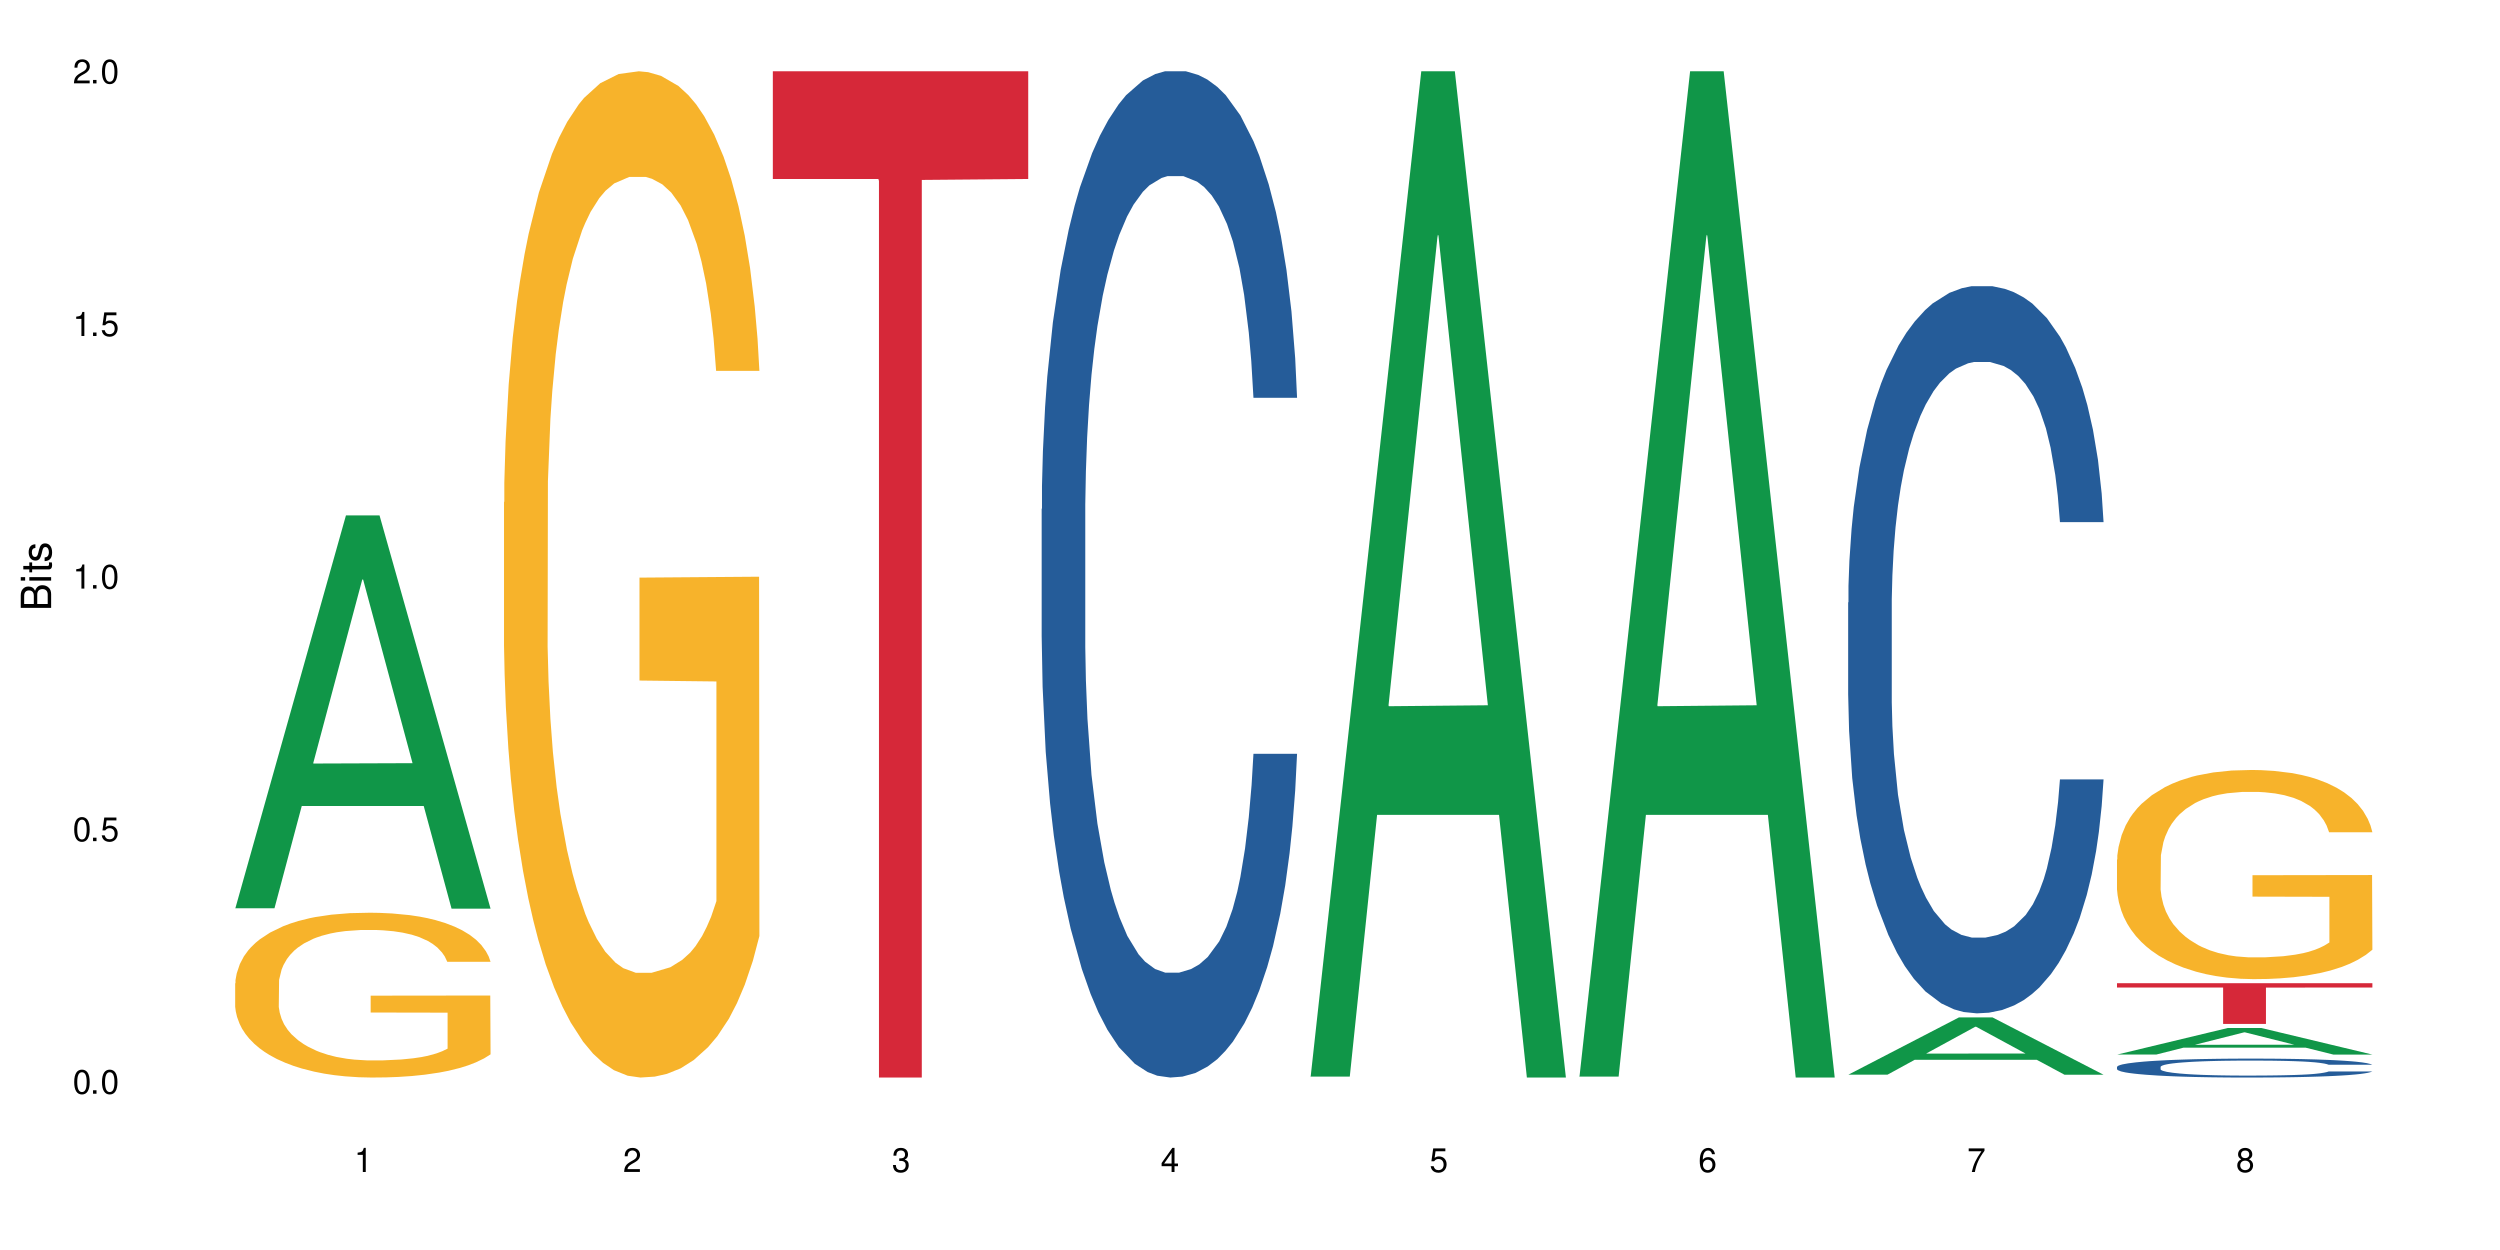 <?xml version="1.0" encoding="UTF-8"?>
<svg xmlns="http://www.w3.org/2000/svg" xmlns:xlink="http://www.w3.org/1999/xlink" width="720" height="360" viewBox="0 0 720 360">
<defs>
<g>
<g id="glyph-0-0">
</g>
<g id="glyph-0-1">
<path d="M 2.641 -6.938 C 2 -6.938 1.422 -6.656 1.078 -6.172 C 0.641 -5.562 0.406 -4.641 0.406 -3.359 C 0.406 -1.016 1.188 0.219 2.641 0.219 C 4.078 0.219 4.859 -1.016 4.859 -3.297 C 4.859 -4.641 4.656 -5.547 4.203 -6.172 C 3.844 -6.656 3.281 -6.938 2.641 -6.938 Z M 2.641 -6.188 C 3.547 -6.188 4 -5.25 4 -3.375 C 4 -1.406 3.562 -0.484 2.625 -0.484 C 1.734 -0.484 1.281 -1.438 1.281 -3.344 C 1.281 -5.25 1.734 -6.188 2.641 -6.188 Z M 2.641 -6.188 "/>
</g>
<g id="glyph-0-2">
<path d="M 1.828 -1 L 0.828 -1 L 0.828 0 L 1.828 0 Z M 1.828 -1 "/>
</g>
<g id="glyph-0-3">
<path d="M 4.562 -6.797 L 1.062 -6.797 L 0.547 -3.094 L 1.328 -3.094 C 1.719 -3.562 2.047 -3.734 2.578 -3.734 C 3.484 -3.734 4.062 -3.109 4.062 -2.094 C 4.062 -1.125 3.484 -0.531 2.578 -0.531 C 1.828 -0.531 1.375 -0.906 1.188 -1.672 L 0.328 -1.672 C 0.453 -1.109 0.547 -0.844 0.75 -0.594 C 1.125 -0.078 1.828 0.219 2.594 0.219 C 3.969 0.219 4.922 -0.781 4.922 -2.219 C 4.922 -3.562 4.031 -4.484 2.719 -4.484 C 2.25 -4.484 1.859 -4.359 1.469 -4.062 L 1.734 -5.969 L 4.562 -5.969 Z M 4.562 -6.797 "/>
</g>
<g id="glyph-0-4">
<path d="M 2.484 -4.938 L 2.484 0 L 3.328 0 L 3.328 -6.938 L 2.766 -6.938 C 2.469 -5.875 2.281 -5.734 0.984 -5.562 L 0.984 -4.938 Z M 2.484 -4.938 "/>
</g>
<g id="glyph-0-5">
<path d="M 4.859 -0.828 L 1.281 -0.828 C 1.359 -1.406 1.672 -1.781 2.5 -2.281 L 3.469 -2.828 C 4.406 -3.344 4.906 -4.062 4.906 -4.906 C 4.906 -5.484 4.672 -6.031 4.266 -6.406 C 3.859 -6.766 3.375 -6.938 2.719 -6.938 C 1.859 -6.938 1.219 -6.625 0.844 -6.031 C 0.609 -5.672 0.5 -5.234 0.484 -4.531 L 1.328 -4.531 C 1.359 -5.016 1.406 -5.281 1.531 -5.516 C 1.75 -5.938 2.188 -6.203 2.703 -6.203 C 3.469 -6.203 4.031 -5.641 4.031 -4.891 C 4.031 -4.344 3.719 -3.859 3.125 -3.516 L 2.234 -3 C 0.812 -2.172 0.406 -1.531 0.328 -0.016 L 4.859 -0.016 Z M 4.859 -0.828 "/>
</g>
<g id="glyph-0-6">
<path d="M 2.125 -3.188 L 2.578 -3.188 C 3.5 -3.188 3.984 -2.766 3.984 -1.922 C 3.984 -1.062 3.469 -0.531 2.594 -0.531 C 1.656 -0.531 1.203 -1 1.156 -2.016 L 0.312 -2.016 C 0.344 -1.453 0.438 -1.094 0.609 -0.781 C 0.953 -0.109 1.625 0.219 2.547 0.219 C 3.953 0.219 4.859 -0.625 4.859 -1.938 C 4.859 -2.828 4.516 -3.297 3.703 -3.594 C 4.344 -3.844 4.656 -4.328 4.656 -5.031 C 4.656 -6.219 3.875 -6.938 2.578 -6.938 C 1.203 -6.938 0.484 -6.172 0.453 -4.703 L 1.297 -4.703 C 1.312 -5.125 1.344 -5.359 1.453 -5.578 C 1.641 -5.969 2.062 -6.203 2.594 -6.203 C 3.344 -6.203 3.797 -5.75 3.797 -5 C 3.797 -4.516 3.609 -4.219 3.25 -4.047 C 3.016 -3.953 2.703 -3.922 2.125 -3.906 Z M 2.125 -3.188 "/>
</g>
<g id="glyph-0-7">
<path d="M 3.141 -1.672 L 3.141 0 L 3.984 0 L 3.984 -1.672 L 4.984 -1.672 L 4.984 -2.438 L 3.984 -2.438 L 3.984 -6.938 L 3.359 -6.938 L 0.266 -2.578 L 0.266 -1.672 Z M 3.141 -2.438 L 1 -2.438 L 3.141 -5.5 Z M 3.141 -2.438 "/>
</g>
<g id="glyph-0-8">
<path d="M 4.781 -5.125 C 4.609 -6.266 3.891 -6.938 2.844 -6.938 C 2.094 -6.938 1.422 -6.578 1.031 -5.953 C 0.594 -5.266 0.406 -4.422 0.406 -3.172 C 0.406 -2 0.578 -1.25 0.984 -0.641 C 1.359 -0.078 1.953 0.219 2.703 0.219 C 3.984 0.219 4.922 -0.75 4.922 -2.094 C 4.922 -3.375 4.062 -4.281 2.844 -4.281 C 2.172 -4.281 1.641 -4.031 1.281 -3.516 C 1.281 -5.234 1.828 -6.188 2.797 -6.188 C 3.391 -6.188 3.797 -5.797 3.938 -5.125 Z M 2.734 -3.531 C 3.547 -3.531 4.062 -2.953 4.062 -2.031 C 4.062 -1.156 3.484 -0.531 2.703 -0.531 C 1.922 -0.531 1.328 -1.188 1.328 -2.078 C 1.328 -2.938 1.906 -3.531 2.734 -3.531 Z M 2.734 -3.531 "/>
</g>
<g id="glyph-0-9">
<path d="M 4.984 -6.797 L 0.438 -6.797 L 0.438 -5.969 L 4.109 -5.969 C 2.5 -3.656 1.828 -2.234 1.328 0 L 2.219 0 C 2.594 -2.172 3.453 -4.047 4.984 -6.094 Z M 4.984 -6.797 "/>
</g>
<g id="glyph-0-10">
<path d="M 3.75 -3.656 C 4.469 -4.094 4.688 -4.438 4.688 -5.078 C 4.688 -6.172 3.844 -6.938 2.641 -6.938 C 1.438 -6.938 0.594 -6.172 0.594 -5.094 C 0.594 -4.438 0.812 -4.094 1.516 -3.656 C 0.734 -3.266 0.359 -2.703 0.359 -1.922 C 0.359 -0.656 1.281 0.219 2.641 0.219 C 3.984 0.219 4.922 -0.656 4.922 -1.922 C 4.922 -2.703 4.531 -3.266 3.75 -3.656 Z M 2.641 -6.188 C 3.359 -6.188 3.812 -5.75 3.812 -5.062 C 3.812 -4.406 3.344 -3.984 2.641 -3.984 C 1.922 -3.984 1.453 -4.406 1.453 -5.078 C 1.453 -5.75 1.922 -6.188 2.641 -6.188 Z M 2.641 -3.266 C 3.484 -3.266 4.062 -2.719 4.062 -1.906 C 4.062 -1.078 3.484 -0.531 2.625 -0.531 C 1.797 -0.531 1.219 -1.094 1.219 -1.906 C 1.219 -2.719 1.781 -3.266 2.641 -3.266 Z M 2.641 -3.266 "/>
</g>
<g id="glyph-1-0">
</g>
<g id="glyph-1-1">
<path d="M 0 -0.953 L 0 -4.891 C 0 -5.719 -0.234 -6.344 -0.734 -6.797 C -1.188 -7.234 -1.812 -7.469 -2.5 -7.469 C -3.547 -7.469 -4.188 -7 -4.625 -5.875 C -4.984 -6.688 -5.625 -7.094 -6.531 -7.094 C -7.172 -7.094 -7.734 -6.859 -8.141 -6.391 C -8.562 -5.922 -8.75 -5.344 -8.75 -4.5 L -8.75 -0.953 Z M -4.984 -2.062 L -7.766 -2.062 L -7.766 -4.219 C -7.766 -4.844 -7.688 -5.203 -7.453 -5.5 C -7.219 -5.812 -6.859 -5.969 -6.375 -5.969 C -5.891 -5.969 -5.531 -5.812 -5.297 -5.5 C -5.062 -5.203 -4.984 -4.844 -4.984 -4.219 Z M -0.984 -2.062 L -4 -2.062 L -4 -4.781 C -4 -5.766 -3.438 -6.359 -2.484 -6.359 C -1.547 -6.359 -0.984 -5.766 -0.984 -4.781 Z M -0.984 -2.062 "/>
</g>
<g id="glyph-1-2">
<path d="M -6.281 -1.797 L -6.281 -0.797 L 0 -0.797 L 0 -1.797 Z M -8.75 -1.797 L -8.75 -0.797 L -7.484 -0.797 L -7.484 -1.797 Z M -8.75 -1.797 "/>
</g>
<g id="glyph-1-3">
<path d="M -6.281 -3.047 L -6.281 -2.016 L -8.016 -2.016 L -8.016 -1.016 L -6.281 -1.016 L -6.281 -0.172 L -5.469 -0.172 L -5.469 -1.016 L -0.719 -1.016 C -0.078 -1.016 0.281 -1.453 0.281 -2.234 C 0.281 -2.5 0.25 -2.719 0.188 -3.047 L -0.641 -3.047 C -0.609 -2.906 -0.594 -2.766 -0.594 -2.562 C -0.594 -2.141 -0.719 -2.016 -1.156 -2.016 L -5.469 -2.016 L -5.469 -3.047 Z M -6.281 -3.047 "/>
</g>
<g id="glyph-1-4">
<path d="M -4.531 -5.25 C -5.766 -5.25 -6.469 -4.422 -6.469 -2.969 C -6.469 -1.516 -5.719 -0.562 -4.547 -0.562 C -3.562 -0.562 -3.094 -1.062 -2.734 -2.562 L -2.516 -3.484 C -2.344 -4.188 -2.094 -4.469 -1.641 -4.469 C -1.047 -4.469 -0.641 -3.875 -0.641 -3 C -0.641 -2.453 -0.797 -2 -1.062 -1.75 C -1.25 -1.594 -1.422 -1.531 -1.875 -1.469 L -1.875 -0.406 C -0.422 -0.453 0.281 -1.266 0.281 -2.922 C 0.281 -4.5 -0.5 -5.516 -1.719 -5.516 C -2.656 -5.516 -3.172 -4.984 -3.469 -3.734 L -3.703 -2.766 C -3.891 -1.953 -4.156 -1.609 -4.594 -1.609 C -5.188 -1.609 -5.547 -2.125 -5.547 -2.938 C -5.547 -3.75 -5.203 -4.172 -4.531 -4.203 Z M -4.531 -5.25 "/>
</g>
</g>
</defs>
<rect x="-72" y="-36" width="864" height="432" fill="rgb(100%, 100%, 100%)" fill-opacity="1"/>
<path fill-rule="nonzero" fill="rgb(6.275%, 58.824%, 28.235%)" fill-opacity="1" d="M 67.73 261.59 L 67.809 261.484 L 99.637 148.426 L 109.301 148.426 L 141.281 261.699 L 130.047 261.699 L 122.031 232.129 L 86.906 232.129 L 79.047 261.59 L 67.73 261.59 L 90.285 219.898 L 118.809 219.793 L 104.586 166.934 L 104.43 166.828 L 104.27 167.145 L 90.207 219.793 L 90.285 219.898 Z M 67.73 261.59 "/>
<path fill-rule="nonzero" fill="rgb(96.863%, 70.196%, 16.863%)" fill-opacity="1" d="M 67.73 283.195 L 67.82 283.152 L 67.82 282.285 L 68.18 280.332 L 69.078 277.645 L 70.242 275.434 L 71.5 273.699 L 72.305 272.789 L 73.652 271.488 L 74.816 270.535 L 77.777 268.586 L 81.543 266.762 L 83.609 265.984 L 85.941 265.246 L 89.258 264.422 L 90.785 264.117 L 95.449 263.426 L 100.738 262.992 L 106.57 262.863 L 109.262 262.906 L 112.938 263.078 L 117.961 263.555 L 120.832 263.988 L 123.074 264.422 L 125.406 264.984 L 128.277 265.852 L 130.969 266.895 L 133.121 267.934 L 135.273 269.234 L 137.066 270.621 L 138.594 272.141 L 139.938 273.961 L 140.746 275.477 L 141.281 276.996 L 128.816 276.996 L 128.098 275.477 L 127.289 274.309 L 125.945 272.875 L 124.598 271.836 L 123.254 271.012 L 120.742 269.883 L 118.59 269.191 L 115.898 268.586 L 113.297 268.195 L 110.336 267.934 L 108.543 267.848 L 103.789 267.848 L 99.484 268.152 L 96.973 268.496 L 95.18 268.844 L 92.668 269.496 L 91.141 270.016 L 90.246 270.363 L 87.555 271.707 L 85.762 272.918 L 84.773 273.742 L 83.52 275.043 L 82.621 276.215 L 81.633 277.949 L 81.098 279.25 L 80.379 282.195 L 80.289 290 L 80.559 291.648 L 81.098 293.426 L 81.812 294.984 L 82.891 296.633 L 83.965 297.891 L 85.852 299.582 L 87.465 300.707 L 88.719 301.445 L 91.141 302.617 L 92.129 303.008 L 94.461 303.785 L 96.883 304.395 L 99.844 304.914 L 102.086 305.172 L 105.672 305.391 L 110.246 305.391 L 115.629 305.129 L 119.039 304.785 L 121.371 304.438 L 122.895 304.133 L 124.777 303.656 L 126.125 303.223 L 127.379 302.746 L 128.906 302.008 L 128.906 291.648 L 106.75 291.605 L 106.75 286.75 L 141.195 286.707 L 141.281 303.656 L 139.398 304.828 L 137.066 305.953 L 134.824 306.82 L 132.492 307.559 L 129.176 308.383 L 126.484 308.902 L 122.355 309.508 L 118.59 309.898 L 114.645 310.16 L 111.145 310.289 L 107.02 310.332 L 103.34 310.246 L 99.395 309.984 L 96.254 309.641 L 93.383 309.207 L 90.516 308.641 L 86.926 307.73 L 84.594 306.996 L 82.172 306.082 L 79.75 305 L 77.598 303.828 L 76.164 302.918 L 74.727 301.879 L 73.203 300.578 L 71.766 299.105 L 70.691 297.762 L 69.703 296.242 L 68.988 294.812 L 68.27 292.863 L 67.91 291.301 L 67.73 289.957 Z M 67.73 283.195 "/>
<path fill-rule="nonzero" fill="rgb(96.863%, 70.196%, 16.863%)" fill-opacity="1" d="M 145.156 144.652 L 145.242 144.387 L 145.242 139.094 L 145.602 127.184 L 146.5 110.777 L 147.664 97.277 L 148.922 86.691 L 149.73 81.133 L 151.074 73.195 L 152.242 67.371 L 155.199 55.461 L 158.969 44.348 L 161.031 39.582 L 163.363 35.082 L 166.684 30.055 L 168.207 28.203 L 172.871 23.965 L 178.164 21.32 L 183.992 20.527 L 186.684 20.789 L 190.363 21.848 L 195.387 24.762 L 198.254 27.406 L 200.496 30.055 L 202.828 33.496 L 205.699 38.789 L 208.391 45.141 L 210.543 51.492 L 212.695 59.43 L 214.492 67.902 L 216.016 77.164 L 217.359 88.281 L 218.168 97.543 L 218.707 106.805 L 206.238 106.805 L 205.52 97.543 L 204.715 90.398 L 203.367 81.664 L 202.023 75.312 L 200.676 70.281 L 198.164 63.402 L 196.012 59.168 L 193.32 55.461 L 190.723 53.078 L 187.762 51.492 L 185.969 50.961 L 181.211 50.961 L 176.906 52.816 L 174.395 54.934 L 172.602 57.051 L 170.09 61.02 L 168.566 64.195 L 167.668 66.312 L 164.977 74.516 L 163.184 81.93 L 162.195 86.957 L 160.941 94.898 L 160.043 102.043 L 159.059 112.629 L 158.52 120.57 L 157.801 138.566 L 157.711 186.207 L 157.98 196.262 L 158.52 207.113 L 159.238 216.641 L 160.312 226.699 L 161.391 234.375 L 163.273 244.695 L 164.887 251.578 L 166.145 256.078 L 168.566 263.223 L 169.551 265.605 L 171.883 270.367 L 174.305 274.074 L 177.266 277.25 L 179.508 278.836 L 183.098 280.16 L 187.672 280.16 L 193.055 278.574 L 196.461 276.457 L 198.793 274.34 L 200.32 272.484 L 202.203 269.574 L 203.547 266.926 L 204.805 264.016 L 206.328 259.516 L 206.328 196.262 L 184.172 195.996 L 184.172 166.355 L 218.617 166.09 L 218.707 269.574 L 216.824 276.719 L 214.492 283.602 L 212.25 288.895 L 209.918 293.395 L 206.598 298.422 L 203.906 301.598 L 199.781 305.305 L 196.012 307.688 L 192.066 309.273 L 188.566 310.066 L 184.441 310.332 L 180.766 309.805 L 176.816 308.215 L 173.68 306.098 L 170.809 303.453 L 167.938 300.012 L 164.352 294.453 L 162.016 289.953 L 159.594 284.395 L 157.172 277.777 L 155.02 270.633 L 153.586 265.074 L 152.152 258.723 L 150.625 250.781 L 149.191 241.785 L 148.113 233.578 L 147.129 224.316 L 146.41 215.582 L 145.691 203.672 L 145.332 194.145 L 145.156 185.941 Z M 145.156 144.652 "/>
<path fill-rule="nonzero" fill="rgb(83.922%, 15.686%, 22.353%)" fill-opacity="1" d="M 222.578 20.527 L 296.129 20.527 L 296.129 51.547 L 265.477 51.82 L 265.477 310.332 L 253.141 310.332 L 253.141 52.094 L 252.965 51.547 L 222.578 51.547 Z M 222.578 20.527 "/>
<path fill-rule="nonzero" fill="rgb(14.51%, 36.078%, 60%)" fill-opacity="1" d="M 300 146.621 L 300.09 146.355 L 300.09 140 L 300.359 129.934 L 300.988 117.215 L 301.617 108.477 L 303.23 92.844 L 305.473 77.746 L 307.805 66.09 L 309.508 59.203 L 311.035 53.902 L 314.531 44.102 L 316.773 39.07 L 319.195 34.566 L 322.156 30.062 L 324.309 27.414 L 329.152 23.176 L 332.742 21.32 L 335.52 20.527 L 341.531 20.527 L 345.117 21.586 L 347.719 22.91 L 350.59 25.031 L 353.012 27.414 L 357.227 33.242 L 360.996 40.66 L 362.699 44.898 L 365.391 53.109 L 367.453 61.055 L 368.891 67.945 L 370.504 77.746 L 371.938 89.668 L 373.016 103.176 L 373.555 114.566 L 360.996 114.566 L 360.367 103.973 L 359.648 95.758 L 358.305 84.898 L 356.961 77.215 L 355.074 69.535 L 353.371 64.5 L 351.039 59.469 L 348.977 56.289 L 346.824 53.902 L 344.762 52.316 L 340.812 50.727 L 336.238 50.727 L 334.535 51.254 L 331.035 53.375 L 329.152 55.23 L 326.461 58.938 L 324.578 62.383 L 322.336 67.68 L 320.812 72.184 L 318.926 79.07 L 317.582 85.164 L 316.059 93.906 L 315.16 100.527 L 314.352 107.945 L 313.637 116.688 L 313.098 125.957 L 312.738 135.762 L 312.559 145.297 L 312.559 186.355 L 312.738 195.895 L 313.188 207.02 L 314.352 223.18 L 316.059 237.219 L 318.031 248.344 L 319.914 256.293 L 320.992 260 L 322.426 264.238 L 324.668 269.535 L 327.898 274.836 L 329.781 276.953 L 332.652 279.074 L 335.609 280.133 L 339.559 280.133 L 343.055 279.074 L 345.387 277.75 L 347.809 275.629 L 351.129 271.125 L 353.191 266.887 L 354.984 261.855 L 356.332 256.82 L 357.227 252.582 L 358.574 244.371 L 359.648 235.363 L 360.457 226.094 L 360.996 217.086 L 373.555 217.086 L 373.016 227.684 L 372.207 238.012 L 371.402 245.695 L 370.145 254.969 L 368.711 263.18 L 366.645 272.449 L 364.941 278.543 L 362.699 285.168 L 360.637 290.199 L 358.395 294.703 L 355.074 300 L 352.922 302.648 L 350.59 305.035 L 347.809 307.152 L 344.312 309.008 L 340.543 310.066 L 337.047 310.332 L 333.277 309.801 L 330.5 308.742 L 326.82 306.359 L 322.246 301.59 L 318.926 296.559 L 316.324 291.523 L 314.082 286.227 L 311.57 279.074 L 308.344 267.418 L 306.371 258.41 L 305.023 250.992 L 303.5 240.664 L 302.422 231.391 L 301.168 216.555 L 300.27 197.746 L 300 183.18 Z M 300 146.621 "/>
<path fill-rule="nonzero" fill="rgb(6.275%, 58.824%, 28.235%)" fill-opacity="1" d="M 377.426 310.059 L 377.504 309.789 L 409.328 20.527 L 418.992 20.527 L 450.977 310.332 L 439.738 310.332 L 431.723 234.684 L 396.598 234.684 L 388.738 310.059 L 377.426 310.059 L 399.977 203.391 L 428.504 203.117 L 414.277 67.875 L 414.121 67.602 L 413.965 68.418 L 399.898 203.117 L 399.977 203.391 Z M 377.426 310.059 "/>
<path fill-rule="nonzero" fill="rgb(6.275%, 58.824%, 28.235%)" fill-opacity="1" d="M 454.848 310.059 L 454.926 309.789 L 486.75 20.527 L 496.418 20.527 L 528.398 310.332 L 517.164 310.332 L 509.148 234.684 L 474.023 234.684 L 466.164 310.059 L 454.848 310.059 L 477.402 203.391 L 505.926 203.117 L 491.703 67.875 L 491.547 67.602 L 491.387 68.418 L 477.32 203.117 L 477.402 203.391 Z M 454.848 310.059 "/>
<path fill-rule="nonzero" fill="rgb(6.275%, 58.824%, 28.235%)" fill-opacity="1" d="M 532.27 309.512 L 532.352 309.496 L 564.176 293.012 L 573.84 293.012 L 605.824 309.527 L 594.586 309.527 L 586.57 305.215 L 551.445 305.215 L 543.586 309.512 L 532.27 309.512 L 554.824 303.434 L 583.348 303.418 L 569.125 295.707 L 568.969 295.691 L 568.812 295.738 L 554.746 303.418 L 554.824 303.434 Z M 532.27 309.512 "/>
<path fill-rule="nonzero" fill="rgb(14.51%, 36.078%, 60%)" fill-opacity="1" d="M 532.27 173.543 L 532.359 173.352 L 532.359 168.758 L 532.629 161.484 L 533.258 152.297 L 533.887 145.98 L 535.5 134.684 L 537.742 123.773 L 540.074 115.352 L 541.777 110.375 L 543.305 106.547 L 546.801 99.461 L 549.043 95.824 L 551.465 92.57 L 554.426 89.316 L 556.578 87.402 L 561.422 84.34 L 565.012 83 L 567.793 82.426 L 573.801 82.426 L 577.391 83.191 L 579.992 84.148 L 582.859 85.68 L 585.281 87.402 L 589.5 91.613 L 593.266 96.973 L 594.969 100.035 L 597.66 105.973 L 599.723 111.715 L 601.16 116.691 L 602.773 123.773 L 604.207 132.387 L 605.285 142.152 L 605.824 150.383 L 593.266 150.383 L 592.637 142.727 L 591.922 136.789 L 590.574 128.941 L 589.23 123.391 L 587.344 117.84 L 585.641 114.203 L 583.309 110.566 L 581.246 108.27 L 579.094 106.547 L 577.031 105.398 L 573.082 104.25 L 568.508 104.25 L 566.805 104.633 L 563.305 106.164 L 561.422 107.504 L 558.73 110.184 L 556.848 112.672 L 554.605 116.5 L 553.082 119.754 L 551.199 124.73 L 549.852 129.133 L 548.328 135.449 L 547.43 140.238 L 546.621 145.598 L 545.906 151.914 L 545.367 158.613 L 545.008 165.695 L 544.828 172.586 L 544.828 202.258 L 545.008 209.148 L 545.457 217.191 L 546.621 228.867 L 548.328 239.012 L 550.301 247.051 L 552.184 252.797 L 553.262 255.477 L 554.695 258.539 L 556.938 262.367 L 560.168 266.195 L 562.051 267.727 L 564.922 269.258 L 567.883 270.023 L 571.828 270.023 L 575.324 269.258 L 577.656 268.301 L 580.078 266.77 L 583.398 263.516 L 585.461 260.453 L 587.254 256.816 L 588.602 253.18 L 589.5 250.113 L 590.844 244.18 L 591.922 237.672 L 592.727 230.973 L 593.266 224.465 L 605.824 224.465 L 605.285 232.121 L 604.477 239.586 L 603.672 245.137 L 602.414 251.84 L 600.98 257.773 L 598.918 264.473 L 597.211 268.875 L 594.969 273.66 L 592.906 277.297 L 590.664 280.551 L 587.344 284.379 L 585.191 286.293 L 582.859 288.016 L 580.078 289.551 L 576.582 290.891 L 572.816 291.656 L 569.316 291.848 L 565.551 291.465 L 562.77 290.699 L 559.09 288.977 L 554.516 285.527 L 551.199 281.891 L 548.598 278.254 L 546.355 274.426 L 543.844 269.258 L 540.613 260.836 L 538.641 254.328 L 537.293 248.965 L 535.77 241.5 L 534.691 234.801 L 533.438 224.082 L 532.539 210.488 L 532.27 199.961 Z M 532.27 173.543 "/>
<path fill-rule="nonzero" fill="rgb(6.275%, 58.824%, 28.235%)" fill-opacity="1" d="M 609.695 303.711 L 609.773 303.707 L 641.598 296.066 L 651.266 296.066 L 683.246 303.719 L 672.008 303.719 L 663.996 301.723 L 628.867 301.723 L 621.012 303.711 L 609.695 303.711 L 632.246 300.895 L 660.773 300.887 L 646.551 297.316 L 646.391 297.309 L 646.234 297.332 L 632.168 300.887 L 632.246 300.895 Z M 609.695 303.711 "/>
<path fill-rule="nonzero" fill="rgb(14.51%, 36.078%, 60%)" fill-opacity="1" d="M 609.695 307.254 L 609.785 307.25 L 609.785 307.129 L 610.055 306.941 L 610.68 306.703 L 611.309 306.535 L 612.922 306.242 L 615.164 305.961 L 617.5 305.738 L 619.203 305.609 L 620.727 305.512 L 624.227 305.328 L 626.469 305.23 L 628.891 305.148 L 631.852 305.062 L 634.004 305.012 L 638.848 304.934 L 642.434 304.898 L 645.215 304.883 L 651.223 304.883 L 654.812 304.902 L 657.414 304.93 L 660.285 304.969 L 662.707 305.012 L 666.922 305.121 L 670.688 305.262 L 672.395 305.34 L 675.086 305.496 L 677.148 305.645 L 678.582 305.773 L 680.195 305.961 L 681.633 306.184 L 682.707 306.438 L 683.246 306.652 L 670.688 306.652 L 670.062 306.453 L 669.344 306.297 L 667.996 306.094 L 666.652 305.949 L 664.77 305.805 L 663.066 305.711 L 660.734 305.617 L 658.668 305.555 L 656.516 305.512 L 654.453 305.48 L 650.508 305.453 L 645.934 305.453 L 644.227 305.461 L 640.73 305.5 L 638.848 305.535 L 636.156 305.605 L 634.273 305.672 L 632.027 305.77 L 630.504 305.855 L 628.621 305.984 L 627.273 306.098 L 625.75 306.262 L 624.852 306.387 L 624.047 306.527 L 623.328 306.691 L 622.789 306.867 L 622.43 307.051 L 622.254 307.23 L 622.254 308 L 622.43 308.18 L 622.879 308.391 L 624.047 308.695 L 625.75 308.957 L 627.723 309.168 L 629.605 309.316 L 630.684 309.387 L 632.117 309.465 L 634.363 309.566 L 637.59 309.664 L 639.473 309.703 L 642.344 309.746 L 645.305 309.766 L 649.25 309.766 L 652.75 309.746 L 655.082 309.719 L 657.504 309.68 L 660.82 309.594 L 662.887 309.516 L 664.68 309.422 L 666.023 309.328 L 666.922 309.246 L 668.266 309.094 L 669.344 308.922 L 670.152 308.75 L 670.688 308.578 L 683.246 308.578 L 682.707 308.777 L 681.902 308.973 L 681.094 309.117 L 679.84 309.293 L 678.402 309.445 L 676.34 309.621 L 674.637 309.734 L 672.395 309.859 L 670.332 309.953 L 668.086 310.039 L 664.77 310.137 L 662.617 310.188 L 660.285 310.234 L 657.504 310.273 L 654.004 310.309 L 650.238 310.328 L 646.738 310.332 L 642.973 310.324 L 640.191 310.301 L 636.516 310.258 L 631.941 310.168 L 628.621 310.074 L 626.02 309.98 L 623.777 309.879 L 621.266 309.746 L 618.035 309.527 L 616.062 309.355 L 614.719 309.215 L 613.191 309.023 L 612.117 308.848 L 610.859 308.57 L 609.965 308.215 L 609.695 307.941 Z M 609.695 307.254 "/>
<path fill-rule="nonzero" fill="rgb(96.863%, 70.196%, 16.863%)" fill-opacity="1" d="M 609.695 247.551 L 609.785 247.496 L 609.785 246.395 L 610.145 243.922 L 611.039 240.512 L 612.207 237.703 L 613.461 235.504 L 614.27 234.348 L 615.613 232.699 L 616.781 231.488 L 619.742 229.012 L 623.508 226.699 L 625.57 225.711 L 627.902 224.777 L 631.223 223.73 L 632.746 223.344 L 637.41 222.465 L 642.703 221.914 L 648.535 221.75 L 651.223 221.805 L 654.902 222.023 L 659.926 222.629 L 662.797 223.18 L 665.039 223.73 L 667.371 224.445 L 670.242 225.547 L 672.93 226.867 L 675.086 228.188 L 677.238 229.836 L 679.031 231.598 L 680.555 233.523 L 681.902 235.832 L 682.707 237.758 L 683.246 239.684 L 670.777 239.684 L 670.062 237.758 L 669.254 236.273 L 667.91 234.457 L 666.562 233.137 L 665.219 232.094 L 662.707 230.66 L 660.555 229.781 L 657.863 229.012 L 655.262 228.516 L 652.301 228.188 L 650.508 228.078 L 645.754 228.078 L 641.449 228.461 L 638.938 228.902 L 637.141 229.34 L 634.629 230.168 L 633.105 230.828 L 632.207 231.266 L 629.52 232.973 L 627.723 234.512 L 626.738 235.559 L 625.48 237.207 L 624.586 238.695 L 623.598 240.895 L 623.059 242.547 L 622.344 246.285 L 622.254 256.188 L 622.52 258.281 L 623.059 260.535 L 623.777 262.516 L 624.852 264.605 L 625.93 266.203 L 627.812 268.348 L 629.43 269.777 L 630.684 270.715 L 633.105 272.199 L 634.094 272.695 L 636.426 273.684 L 638.848 274.453 L 641.805 275.113 L 644.047 275.445 L 647.637 275.719 L 652.211 275.719 L 657.594 275.391 L 661 274.949 L 663.332 274.508 L 664.859 274.125 L 666.742 273.52 L 668.086 272.969 L 669.344 272.363 L 670.867 271.43 L 670.867 258.281 L 648.715 258.227 L 648.715 252.062 L 683.156 252.008 L 683.246 273.52 L 681.363 275.004 L 679.031 276.434 L 676.789 277.535 L 674.457 278.469 L 671.137 279.516 L 668.445 280.176 L 664.32 280.945 L 660.555 281.441 L 656.605 281.77 L 653.109 281.938 L 648.98 281.992 L 645.305 281.883 L 641.359 281.551 L 638.219 281.109 L 635.348 280.562 L 632.477 279.848 L 628.891 278.691 L 626.559 277.754 L 624.137 276.602 L 621.715 275.223 L 619.562 273.738 L 618.125 272.582 L 616.691 271.262 L 615.164 269.613 L 613.73 267.742 L 612.656 266.035 L 611.668 264.113 L 610.949 262.297 L 610.234 259.82 L 609.875 257.84 L 609.695 256.133 Z M 609.695 247.551 "/>
<path fill-rule="nonzero" fill="rgb(83.922%, 15.686%, 22.353%)" fill-opacity="1" d="M 609.695 283.156 L 683.246 283.156 L 683.246 284.414 L 652.594 284.422 L 652.594 294.902 L 640.258 294.902 L 640.258 284.434 L 640.082 284.414 L 609.695 284.414 Z M 609.695 283.156 "/>
<g fill="rgb(0%, 0%, 0%)" fill-opacity="1">
<use xlink:href="#glyph-0-1" x="20.965" y="314.993"/>
<use xlink:href="#glyph-0-2" x="25.965" y="314.993"/>
<use xlink:href="#glyph-0-1" x="28.965" y="314.993"/>
</g>
<g fill="rgb(0%, 0%, 0%)" fill-opacity="1">
<use xlink:href="#glyph-0-1" x="20.965" y="242.251"/>
<use xlink:href="#glyph-0-2" x="25.965" y="242.251"/>
<use xlink:href="#glyph-0-3" x="28.965" y="242.251"/>
</g>
<g fill="rgb(0%, 0%, 0%)" fill-opacity="1">
<use xlink:href="#glyph-0-4" x="20.965" y="169.509"/>
<use xlink:href="#glyph-0-2" x="25.965" y="169.509"/>
<use xlink:href="#glyph-0-1" x="28.965" y="169.509"/>
</g>
<g fill="rgb(0%, 0%, 0%)" fill-opacity="1">
<use xlink:href="#glyph-0-4" x="20.965" y="96.767"/>
<use xlink:href="#glyph-0-2" x="25.965" y="96.767"/>
<use xlink:href="#glyph-0-3" x="28.965" y="96.767"/>
</g>
<g fill="rgb(0%, 0%, 0%)" fill-opacity="1">
<use xlink:href="#glyph-0-5" x="20.965" y="24.024"/>
<use xlink:href="#glyph-0-2" x="25.965" y="24.024"/>
<use xlink:href="#glyph-0-1" x="28.965" y="24.024"/>
</g>
<g fill="rgb(0%, 0%, 0%)" fill-opacity="1">
<use xlink:href="#glyph-0-4" x="102.008" y="337.532"/>
</g>
<g fill="rgb(0%, 0%, 0%)" fill-opacity="1">
<use xlink:href="#glyph-0-5" x="179.43" y="337.532"/>
</g>
<g fill="rgb(0%, 0%, 0%)" fill-opacity="1">
<use xlink:href="#glyph-0-6" x="256.855" y="337.532"/>
</g>
<g fill="rgb(0%, 0%, 0%)" fill-opacity="1">
<use xlink:href="#glyph-0-7" x="334.277" y="337.532"/>
</g>
<g fill="rgb(0%, 0%, 0%)" fill-opacity="1">
<use xlink:href="#glyph-0-3" x="411.699" y="337.532"/>
</g>
<g fill="rgb(0%, 0%, 0%)" fill-opacity="1">
<use xlink:href="#glyph-0-8" x="489.125" y="337.532"/>
</g>
<g fill="rgb(0%, 0%, 0%)" fill-opacity="1">
<use xlink:href="#glyph-0-9" x="566.547" y="337.532"/>
</g>
<g fill="rgb(0%, 0%, 0%)" fill-opacity="1">
<use xlink:href="#glyph-0-10" x="643.969" y="337.532"/>
</g>
<g fill="rgb(0%, 0%, 0%)" fill-opacity="1">
<use xlink:href="#glyph-1-1" x="14.725" y="176.012"/>
<use xlink:href="#glyph-1-2" x="14.725" y="168.012"/>
<use xlink:href="#glyph-1-3" x="14.725" y="165.012"/>
<use xlink:href="#glyph-1-4" x="14.725" y="162.012"/>
</g>
</svg>
